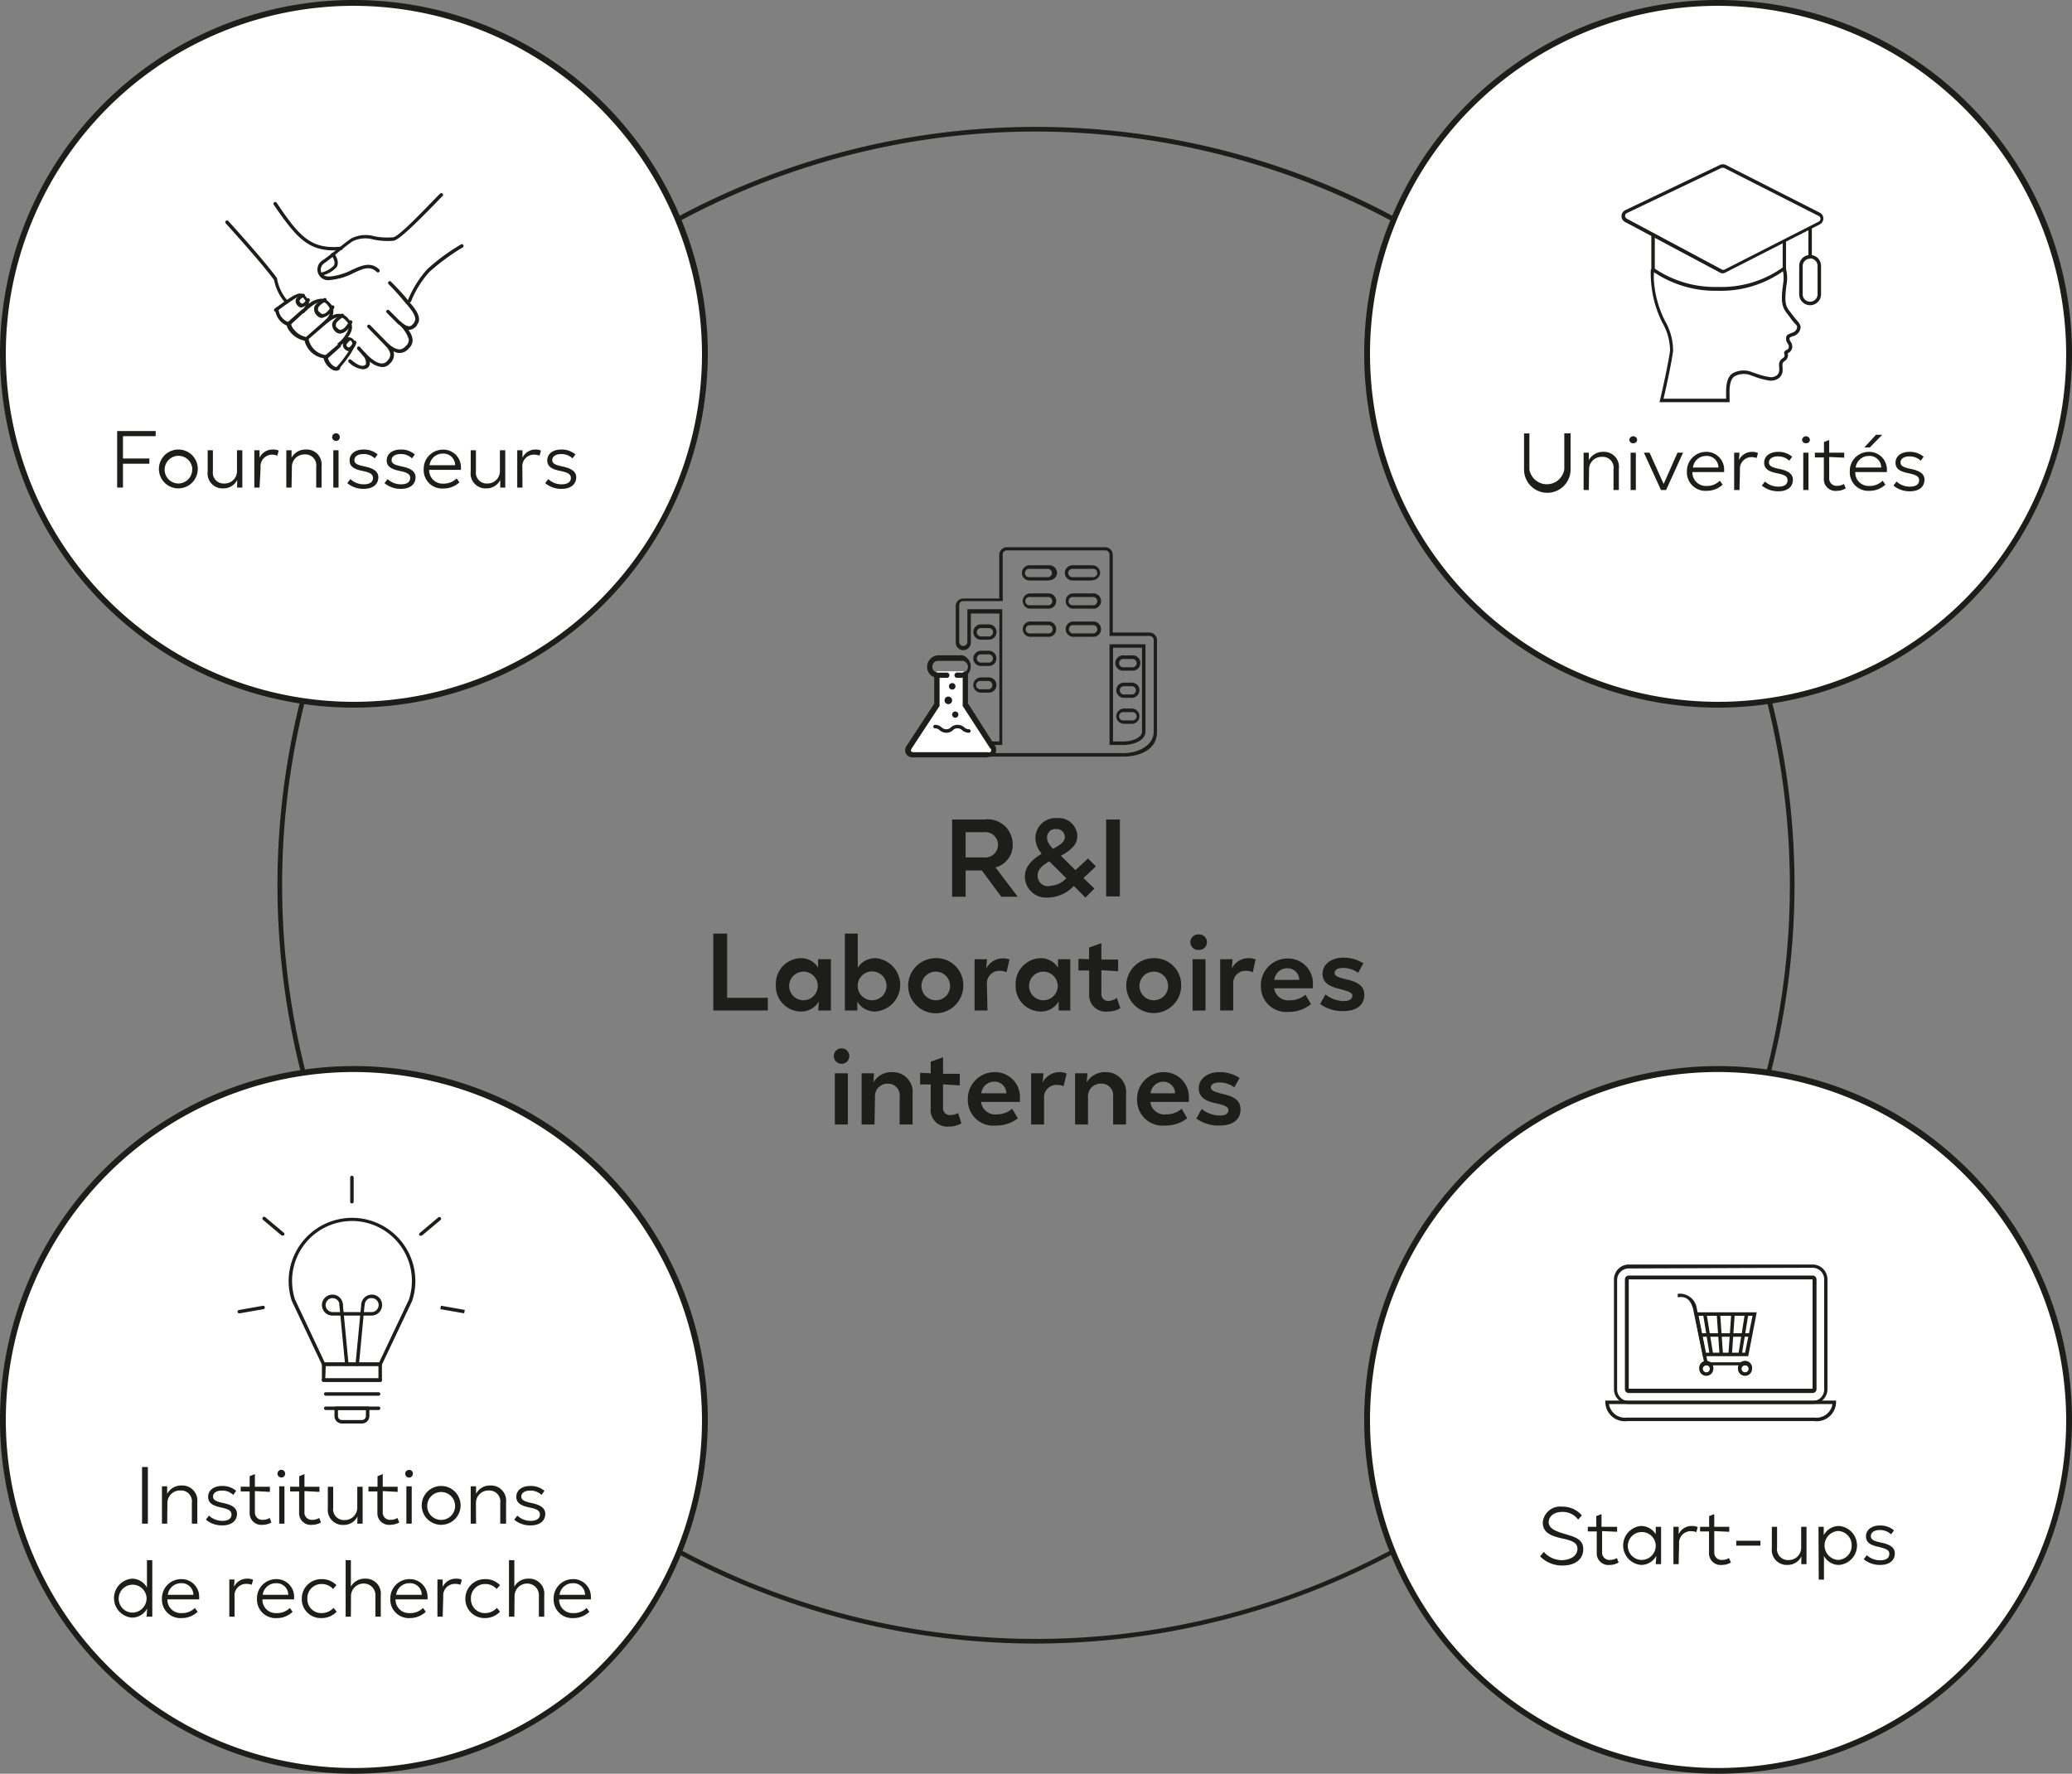 <?xml version="1.0" encoding="utf-8"?>
<svg xmlns="http://www.w3.org/2000/svg" viewBox="0 0 178.1 152.5">
  <rect x="0" y="0" width="178.1" height="152.5" fill="#808080" stroke="none"/>
  <defs>
    <style>.cls-1{fill:#1d1d1b;}.cls-2{fill:#fff;}</style>
  </defs>
  <g id="Calque_2" data-name="Calque 2">
    <g id="Calque_1-2" data-name="Calque 1">
      <path class="cls-1" d="M89.05,141.31a65.2,65.2,0,1,1,65.2-65.2A65.28,65.28,0,0,1,89.05,141.31Zm0-130a64.8,64.8,0,1,0,64.8,64.8A64.87,64.87,0,0,0,89.05,11.31Z"/>
      <path class="cls-1" d="M81.84,70.46h2.77a2.15,2.15,0,0,1,2.44,2.12,2,2,0,0,1-1.48,2l1.91,2.52H86.07l-1.68-2.26H83v2.26H81.84ZM83,71.55v2.17h1.59a1.09,1.09,0,1,0,0-2.17Z"/>
      <path class="cls-1" d="M93.3,77.17l-1-1a3.12,3.12,0,0,1-2.21,1,1.83,1.83,0,0,1-2-1.77c0-.69.34-1.32,1.45-2A2.11,2.11,0,0,1,89,72a1.72,1.72,0,0,1,1.84-1.66,1.6,1.6,0,0,1,1.76,1.49c0,.62-.26,1.11-1.41,1.75l1.25,1.23,1.08-1,.68.68-1.07,1,.94.91Zm-3.08-1a2.11,2.11,0,0,0,1.44-.66l-1.47-1.45c-.78.44-1,.81-1,1.22A.9.9,0,0,0,90.22,76.19Zm.31-3.2c.82-.43,1-.7,1-1a.69.69,0,0,0-.74-.69A.71.71,0,0,0,90,72C90,72.29,90.11,72.55,90.53,73Z"/>
      <path class="cls-1" d="M96.26,77.07H95.08V70.46h1.18Z"/>
      <path class="cls-1" d="M66,85.79v1.09H61.31V80.27H62.5v5.52Z"/>
      <path class="cls-1" d="M70.39,86.1a1.77,1.77,0,0,1-1.56.87,2.18,2.18,0,0,1-2.14-2.28,2.2,2.2,0,0,1,2.14-2.31,1.71,1.71,0,0,1,1.49.82v-.73h1.1v4.41H70.33Zm-.1-1.42A1.23,1.23,0,1,0,69.06,86,1.24,1.24,0,0,0,70.29,84.68Z"/>
      <path class="cls-1" d="M73.73,80.27V82.1l0,1.11a1.75,1.75,0,0,1,1.5-.83,2.3,2.3,0,0,1,0,4.59,1.75,1.75,0,0,1-1.54-.86l0,.77H72.62V80.27Zm2.47,4.41A1.24,1.24,0,1,0,75,86,1.24,1.24,0,0,0,76.2,84.68Z"/>
      <path class="cls-1" d="M82.8,84.68a2.37,2.37,0,1,1-2.37-2.3A2.31,2.31,0,0,1,82.8,84.68Zm-1.14,0A1.23,1.23,0,1,0,80.43,86,1.22,1.22,0,0,0,81.66,84.68Z"/>
      <path class="cls-1" d="M84.88,86.88H83.77V82.47h1.07l-.07.8a1.64,1.64,0,0,1,2-.78l-.25,1.1a1.37,1.37,0,0,0-.55-.12,1.07,1.07,0,0,0-1.14,1.13Z"/>
      <path class="cls-1" d="M91,86.1a1.77,1.77,0,0,1-1.56.87,2.18,2.18,0,0,1-2.14-2.28,2.21,2.21,0,0,1,2.14-2.31,1.74,1.74,0,0,1,1.5.82v-.73H92v4.41H91Zm-.09-1.42A1.23,1.23,0,1,0,89.68,86,1.24,1.24,0,0,0,90.92,84.68Z"/>
      <path class="cls-1" d="M93.61,82.47v-1l1.06-.38v1.41h1.44v1l-1.44-.08v2a.59.59,0,0,0,.66.64A1.35,1.35,0,0,0,96,85.8l.3.88a2.06,2.06,0,0,1-1.1.29,1.42,1.42,0,0,1-1.58-1.53v-2h-.92v-1Z"/>
      <path class="cls-1" d="M101.53,84.68a2.36,2.36,0,1,1-2.37-2.3A2.3,2.3,0,0,1,101.53,84.68Zm-1.13,0A1.23,1.23,0,1,0,99.16,86,1.22,1.22,0,0,0,100.4,84.68Z"/>
      <path class="cls-1" d="M103.74,81a.65.65,0,0,1-.67.67.67.67,0,1,1,0-1.33A.65.65,0,0,1,103.74,81Zm-1.23,5.89V82.47h1.11v4.41Z"/>
      <path class="cls-1" d="M106,86.88h-1.12V82.47h1.07l-.07.8a1.61,1.61,0,0,1,1.46-.89,1.59,1.59,0,0,1,.59.11l-.25,1.1a1.37,1.37,0,0,0-.55-.12A1.06,1.06,0,0,0,106,84.6Z"/>
      <path class="cls-1" d="M110.8,87a2.19,2.19,0,0,1-2.42-2.26,2.29,2.29,0,0,1,2.28-2.33,2.13,2.13,0,0,1,2.19,2.25v.31h-3.33A1.22,1.22,0,0,0,110.89,86a2,2,0,0,0,1.32-.48l.48.81A3,3,0,0,1,110.8,87Zm-1.26-2.75h2.14a1,1,0,0,0-1-1A1.11,1.11,0,0,0,109.54,84.22Z"/>
      <path class="cls-1" d="M115.06,85c-.81-.19-1.38-.52-1.38-1.28s.69-1.38,1.77-1.38a3.06,3.06,0,0,1,1.74.49l-.45.81a2.2,2.2,0,0,0-1.28-.42c-.47,0-.74.16-.74.44s.35.38,1,.54c.89.21,1.55.5,1.55,1.33s-.6,1.4-1.8,1.4a3.21,3.21,0,0,1-2-.61l.46-.82a2.58,2.58,0,0,0,1.57.57c.49,0,.74-.18.74-.47S115.84,85.22,115.06,85Z"/>
      <path class="cls-1" d="M73,90.79a.65.65,0,0,1-.67.67.66.66,0,1,1,0-1.32A.65.65,0,0,1,73,90.79Zm-1.24,5.89v-4.4h1.12v4.4Z"/>
      <path class="cls-1" d="M75.17,96.68H74.06v-4.4h1.07l-.06.78a1.79,1.79,0,0,1,1.59-.88,1.71,1.71,0,0,1,1.78,1.92v2.58H77.33V94.29a1,1,0,0,0-1-1.12,1.08,1.08,0,0,0-1.12,1.15Z"/>
      <path class="cls-1" d="M80,92.28v-1l1.06-.38v1.42H82.5v1l-1.44-.09v2a.59.59,0,0,0,.65.64,1.49,1.49,0,0,0,.64-.17l.29.88a2.09,2.09,0,0,1-1.09.28A1.43,1.43,0,0,1,80,95.24v-2h-.91v-1Z"/>
      <path class="cls-1" d="M85.62,96.77a2.19,2.19,0,0,1-2.43-2.26,2.3,2.3,0,0,1,2.28-2.33,2.14,2.14,0,0,1,2.2,2.26v.3H84.33a1.22,1.22,0,0,0,1.37,1.07A2,2,0,0,0,87,95.33l.49.82A3,3,0,0,1,85.62,96.77ZM84.35,94H86.5a1,1,0,0,0-1-1A1.11,1.11,0,0,0,84.35,94Z"/>
      <path class="cls-1" d="M89.74,96.68H88.63v-4.4h1.06l-.07.8a1.62,1.62,0,0,1,1.46-.9,1.43,1.43,0,0,1,.6.12l-.26,1.09a1.35,1.35,0,0,0-.55-.11,1.06,1.06,0,0,0-1.13,1.13Z"/>
      <path class="cls-1" d="M93.52,96.68H92.41v-4.4h1.06l-.06.78A1.81,1.81,0,0,1,95,92.18a1.72,1.72,0,0,1,1.79,1.92v2.58H95.68V94.29a1,1,0,0,0-1.05-1.12,1.08,1.08,0,0,0-1.11,1.15Z"/>
      <path class="cls-1" d="M100.16,96.77a2.19,2.19,0,0,1-2.42-2.26A2.29,2.29,0,0,1,100,92.18a2.14,2.14,0,0,1,2.19,2.26v.3H98.88a1.21,1.21,0,0,0,1.37,1.07,2,2,0,0,0,1.32-.48l.48.82A3,3,0,0,1,100.16,96.77ZM98.9,94H101a1,1,0,0,0-1-1A1.11,1.11,0,0,0,98.9,94Z"/>
      <path class="cls-1" d="M104.42,94.84c-.81-.18-1.38-.52-1.38-1.28s.69-1.38,1.77-1.38a3.08,3.08,0,0,1,1.74.5l-.45.81a2.14,2.14,0,0,0-1.29-.42c-.46,0-.73.16-.73.43s.34.38,1,.55c.88.21,1.55.49,1.55,1.33s-.6,1.39-1.8,1.39a3.27,3.27,0,0,1-2-.6l.46-.82a2.56,2.56,0,0,0,1.57.56c.49,0,.73-.17.73-.47S105.19,95,104.42,94.84Z"/>
      <path class="cls-2" d="M117.52,30.42a30.17,30.17,0,1,1,30.17,30.17,30.17,30.17,0,0,1-30.17-30.17"/>
      <path class="cls-1" d="M147.69,60.84A30.42,30.42,0,1,1,178.1,30.42,30.45,30.45,0,0,1,147.69,60.84Zm0-60.34A29.92,29.92,0,1,0,177.6,30.42,30,30,0,0,0,147.69.5Z"/>
      <path class="cls-2" d="M.25,122.09a30.17,30.17,0,1,1,30.17,30.16A30.17,30.17,0,0,1,.25,122.09"/>
      <path class="cls-1" d="M30.42,152.5a30.42,30.42,0,1,1,30.42-30.41A30.45,30.45,0,0,1,30.42,152.5Zm0-60.33a29.92,29.92,0,1,0,29.92,29.92A30,30,0,0,0,30.42,92.17Z"/>
      <path class="cls-1" d="M131.46,37.26v3.1a1.52,1.52,0,0,0,3,0V37.26H135v3.11a2,2,0,0,1-4,0v-3.1Z"/>
      <path class="cls-1" d="M136.57,42.13h-.45V38.92h.45l0,.64a1.36,1.36,0,0,1,1.22-.71,1.28,1.28,0,0,1,1.36,1.44v1.84h-.46V40.34a.93.93,0,0,0-1-1.06,1.07,1.07,0,0,0-1.1,1.11Z"/>
      <path class="cls-1" d="M140.72,37.78a.31.31,0,0,1-.34.33.31.31,0,0,1-.33-.32.34.34,0,0,1,.67,0Zm-.56,4.35V38.92h.45v3.21Z"/>
      <path class="cls-1" d="M143,41.61l1.19-2.69h.48l-1.46,3.21h-.44l-1.47-3.21h.49Z"/>
      <path class="cls-1" d="M146.69,42.2A1.59,1.59,0,0,1,145,40.53a1.65,1.65,0,0,1,1.64-1.68,1.52,1.52,0,0,1,1.56,1.56v.18h-2.73a1.16,1.16,0,0,0,1.23,1.19,1.54,1.54,0,0,0,1.13-.45l.24.34A2,2,0,0,1,146.69,42.2Zm-1.18-2h2.2a1,1,0,0,0-1.06-1A1.14,1.14,0,0,0,145.51,40.24Z"/>
      <path class="cls-1" d="M149.52,42.13h-.46V38.92h.46l-.05.64a1.24,1.24,0,0,1,1.14-.71,1.15,1.15,0,0,1,.5.1l-.12.43a1.26,1.26,0,0,0-.43-.08,1,1,0,0,0-1,1.11Z"/>
      <path class="cls-1" d="M152.75,40.69c-.68-.14-1.11-.35-1.11-.91s.49-.93,1.19-.93a1.8,1.8,0,0,1,1.22.42l-.25.34a1.39,1.39,0,0,0-1-.37c-.45,0-.75.21-.75.52s.29.43.86.55,1.2.32,1.2.93-.45,1-1.25,1a2.21,2.21,0,0,1-1.42-.49l.27-.35a1.67,1.67,0,0,0,1.16.44c.49,0,.78-.18.78-.55S153.32,40.81,152.75,40.69Z"/>
      <path class="cls-1" d="M155.57,37.78a.31.31,0,0,1-.34.33.31.31,0,0,1-.33-.32.34.34,0,0,1,.67,0ZM155,42.13V38.92h.45v3.21Z"/>
      <path class="cls-1" d="M156.78,38.92V38l.45-.17v1.09h1.29v.43l-1.29-.06V41.1a.63.63,0,0,0,.69.67,1.21,1.21,0,0,0,.58-.16l.15.38a1.49,1.49,0,0,1-.76.21,1,1,0,0,1-1.12-1.07v-1.8H156v-.41Z"/>
      <path class="cls-1" d="M160.69,42.2A1.59,1.59,0,0,1,159,40.53a1.64,1.64,0,0,1,1.63-1.68,1.52,1.52,0,0,1,1.56,1.56v.18h-2.72a1.15,1.15,0,0,0,1.22,1.19,1.53,1.53,0,0,0,1.13-.45l.24.34A2,2,0,0,1,160.69,42.2Zm-1.19-2h2.2a1,1,0,0,0-1.06-1A1.14,1.14,0,0,0,159.5,40.24Zm.75-1.73,1-1.09h.54l-1.07,1.09Z"/>
      <path class="cls-1" d="M164.05,40.69c-.68-.14-1.12-.35-1.12-.91s.49-.93,1.19-.93a1.82,1.82,0,0,1,1.23.42l-.25.34a1.39,1.39,0,0,0-1-.37c-.44,0-.74.21-.74.52s.29.43.86.55,1.2.32,1.2.93-.45,1-1.25,1a2.19,2.19,0,0,1-1.42-.49l.27-.35a1.66,1.66,0,0,0,1.15.44c.49,0,.79-.18.79-.55S164.61,40.81,164.05,40.69Z"/>
      <path class="cls-1" d="M12.71,131h-.5v-4.87h.5Z"/>
      <path class="cls-1" d="M14.37,131h-.45v-3.21h.45l0,.65a1.35,1.35,0,0,1,1.22-.72,1.3,1.3,0,0,1,1.37,1.44V131h-.47v-1.79a.93.93,0,0,0-1-1.06,1.07,1.07,0,0,0-1.1,1.11Z"/>
      <path class="cls-1" d="M19,129.61c-.68-.15-1.11-.36-1.11-.92s.49-.93,1.19-.93a1.78,1.78,0,0,1,1.22.42l-.25.35a1.34,1.34,0,0,0-1-.37c-.45,0-.74.21-.74.51s.28.43.85.55,1.21.33,1.21.93-.46,1-1.26,1a2.13,2.13,0,0,1-1.41-.49l.26-.35a1.7,1.7,0,0,0,1.16.45c.49,0,.78-.19.78-.55S19.52,129.72,19,129.61Z"/>
      <path class="cls-1" d="M21.46,127.83v-.91l.45-.18v1.09H23.2v.44l-1.29-.07V130a.63.63,0,0,0,.69.67,1.08,1.08,0,0,0,.58-.16l.15.39a1.56,1.56,0,0,1-.76.2,1,1,0,0,1-1.11-1.06v-1.81h-.77v-.41Z"/>
      <path class="cls-1" d="M24.51,126.7a.32.32,0,0,1-.34.33.33.33,0,1,1,.34-.33ZM24,131v-3.21h.45V131Z"/>
      <path class="cls-1" d="M25.72,127.83v-.91l.45-.18v1.09h1.29v.44l-1.29-.07V130a.62.62,0,0,0,.68.67,1.11,1.11,0,0,0,.59-.16l.15.39a1.59,1.59,0,0,1-.76.2,1,1,0,0,1-1.12-1.06v-1.81h-.77v-.41Z"/>
      <path class="cls-1" d="M30.73,130.38a1.31,1.31,0,0,1-1.2.73,1.29,1.29,0,0,1-1.35-1.44v-1.84h.46v1.8a.93.93,0,0,0,1,1.06,1.07,1.07,0,0,0,1.07-1.12v-1.74h.46V131h-.46Z"/>
      <path class="cls-1" d="M32.45,127.83v-.91l.45-.18v1.09h1.28v.44l-1.28-.07V130a.62.62,0,0,0,.68.67,1.08,1.08,0,0,0,.58-.16l.16.39a1.63,1.63,0,0,1-.77.2,1,1,0,0,1-1.11-1.06v-1.81h-.77v-.41Z"/>
      <path class="cls-1" d="M35.49,126.7a.33.33,0,1,1-.33-.32A.31.31,0,0,1,35.49,126.7ZM34.93,131v-3.21h.46V131Z"/>
      <path class="cls-1" d="M39.59,129.44a1.67,1.67,0,1,1-1.67-1.68A1.67,1.67,0,0,1,39.59,129.44Zm-.47,0a1.2,1.2,0,1,0-1.2,1.24A1.2,1.2,0,0,0,39.12,129.44Z"/>
      <path class="cls-1" d="M40.92,131h-.46v-3.21h.46l0,.65a1.32,1.32,0,0,1,1.21-.72,1.3,1.3,0,0,1,1.37,1.44V131H43v-1.79a.94.94,0,0,0-1-1.06,1.07,1.07,0,0,0-1.09,1.11Z"/>
      <path class="cls-1" d="M45.5,129.61c-.68-.15-1.12-.36-1.12-.92s.49-.93,1.19-.93a1.82,1.82,0,0,1,1.23.42l-.25.35a1.35,1.35,0,0,0-1-.37c-.45,0-.74.21-.74.51s.29.43.85.55,1.21.33,1.21.93-.46,1-1.25,1a2.14,2.14,0,0,1-1.42-.49l.27-.35a1.66,1.66,0,0,0,1.15.45c.49,0,.79-.19.79-.55S46.06,129.72,45.5,129.61Z"/>
      <path class="cls-2" d="M.25,30.42A30.17,30.17,0,1,1,30.42,60.59,30.17,30.17,0,0,1,.25,30.42"/>
      <path class="cls-1" d="M30.42,60.84A30.42,30.42,0,1,1,60.84,30.42,30.46,30.46,0,0,1,30.42,60.84ZM30.42.5A29.92,29.92,0,1,0,60.34,30.42,30,30,0,0,0,30.42.5Z"/>
      <path class="cls-1" d="M12.6,139l.05-.71a1.48,1.48,0,0,1-1.3.79,1.68,1.68,0,0,1,0-3.35,1.45,1.45,0,0,1,1.28.77l0-.81v-1.55h.46V139Zm0-1.6a1.2,1.2,0,1,0-1.2,1.25A1.23,1.23,0,0,0,12.6,137.44Z"/>
      <path class="cls-1" d="M15.61,139.12a1.59,1.59,0,0,1-1.69-1.67,1.65,1.65,0,0,1,1.64-1.68,1.51,1.51,0,0,1,1.56,1.56v.18H14.39a1.15,1.15,0,0,0,1.23,1.18,1.53,1.53,0,0,0,1.13-.44l.24.33A2,2,0,0,1,15.61,139.12Zm-1.19-2h2.2a1,1,0,0,0-1.06-1A1.14,1.14,0,0,0,14.42,137.15Z"/>
      <path class="cls-1" d="M20.16,139h-.45v-3.2h.45l-.05.64a1.23,1.23,0,0,1,1.14-.71,1.08,1.08,0,0,1,.51.1l-.13.43a1,1,0,0,0-.42-.08,1,1,0,0,0-1.05,1.11Z"/>
      <path class="cls-1" d="M23.77,139.12a1.59,1.59,0,0,1-1.68-1.67,1.64,1.64,0,0,1,1.63-1.68,1.51,1.51,0,0,1,1.56,1.56v.18H22.56a1.14,1.14,0,0,0,1.22,1.18,1.52,1.52,0,0,0,1.13-.44l.24.33A1.92,1.92,0,0,1,23.77,139.12Zm-1.19-2h2.2a1,1,0,0,0-1.06-1A1.14,1.14,0,0,0,22.58,137.15Z"/>
      <path class="cls-1" d="M28.67,138.24l.27.33a1.78,1.78,0,0,1-1.31.55,1.63,1.63,0,0,1-1.69-1.66,1.67,1.67,0,0,1,1.67-1.69,1.73,1.73,0,0,1,1.31.52l-.29.33a1.29,1.29,0,0,0-1-.43,1.21,1.21,0,0,0-1.21,1.27,1.19,1.19,0,0,0,1.24,1.23A1.37,1.37,0,0,0,28.67,138.24Z"/>
      <path class="cls-1" d="M30.16,139h-.45v-4.86h.45v1.55l0,.73a1.34,1.34,0,0,1,1.2-.69,1.29,1.29,0,0,1,1.37,1.43V139h-.46v-1.78a1,1,0,0,0-1-1.07,1.08,1.08,0,0,0-1.1,1.12Z"/>
      <path class="cls-1" d="M35.23,139.12a1.59,1.59,0,0,1-1.68-1.67,1.65,1.65,0,0,1,1.63-1.68,1.52,1.52,0,0,1,1.57,1.56v.18H34a1.15,1.15,0,0,0,1.23,1.18,1.53,1.53,0,0,0,1.13-.44l.24.33A2,2,0,0,1,35.23,139.12Zm-1.18-2h2.2a1,1,0,0,0-1.07-1A1.13,1.13,0,0,0,34.05,137.15Z"/>
      <path class="cls-1" d="M38.05,139H37.6v-3.2h.45l0,.64a1.24,1.24,0,0,1,1.15-.71,1,1,0,0,1,.5.1l-.13.43a1,1,0,0,0-.42-.08,1,1,0,0,0-1.05,1.11Z"/>
      <path class="cls-1" d="M42.71,138.24l.27.33a1.78,1.78,0,0,1-1.31.55A1.64,1.64,0,0,1,40,137.46a1.67,1.67,0,0,1,1.67-1.69,1.73,1.73,0,0,1,1.31.52l-.29.33a1.29,1.29,0,0,0-1-.43,1.21,1.21,0,0,0-1.21,1.27,1.19,1.19,0,0,0,1.24,1.23A1.35,1.35,0,0,0,42.71,138.24Z"/>
      <path class="cls-1" d="M44.21,139h-.46v-4.86h.46v1.55l0,.73a1.34,1.34,0,0,1,1.2-.69,1.29,1.29,0,0,1,1.37,1.43V139h-.46v-1.78a1,1,0,0,0-1-1.07,1.08,1.08,0,0,0-1.09,1.12Z"/>
      <path class="cls-1" d="M49.27,139.12a1.59,1.59,0,0,1-1.68-1.67,1.65,1.65,0,0,1,1.64-1.68,1.51,1.51,0,0,1,1.56,1.56v.18H48.06a1.15,1.15,0,0,0,1.23,1.18,1.53,1.53,0,0,0,1.13-.44l.24.33A2,2,0,0,1,49.27,139.12Zm-1.18-2h2.2a1,1,0,0,0-1.06-1A1.14,1.14,0,0,0,48.09,137.15Z"/>
      <path class="cls-2" d="M117.52,122.09a30.17,30.17,0,1,1,30.17,30.16,30.16,30.16,0,0,1-30.17-30.16"/>
      <path class="cls-1" d="M147.69,152.5a30.42,30.42,0,1,1,30.41-30.41A30.44,30.44,0,0,1,147.69,152.5Zm0-60.33a29.92,29.92,0,1,0,29.91,29.92A30,30,0,0,0,147.69,92.17Z"/>
      <path class="cls-1" d="M10.07,41.92V37.06h3.31v.44H10.57v1.92h2.27v.45H10.57v2.05Z"/>
      <path class="cls-1" d="M17,40.32a1.67,1.67,0,1,1-1.66-1.67A1.66,1.66,0,0,1,17,40.32Zm-.47,0a1.19,1.19,0,1,0-1.19,1.25A1.2,1.2,0,0,0,16.52,40.32Z"/>
      <path class="cls-1" d="M20.39,41.26a1.3,1.3,0,0,1-1.2.73,1.28,1.28,0,0,1-1.34-1.44V38.71h.45v1.8a.93.93,0,0,0,1,1.06,1.06,1.06,0,0,0,1.07-1.12V38.71h.46v3.21h-.45Z"/>
      <path class="cls-1" d="M22.31,41.92h-.45V38.71h.45l0,.65a1.23,1.23,0,0,1,1.14-.71,1.22,1.22,0,0,1,.51.09l-.13.44a1.07,1.07,0,0,0-.43-.09,1,1,0,0,0-1,1.12Z"/>
      <path class="cls-1" d="M25.06,41.92h-.45V38.71h.45l0,.65a1.34,1.34,0,0,1,1.22-.71,1.28,1.28,0,0,1,1.36,1.43v1.84h-.46V40.14a.94.94,0,0,0-1-1.07,1.07,1.07,0,0,0-1.09,1.12Z"/>
      <path class="cls-1" d="M29.21,37.58a.32.32,0,0,1-.34.33.33.33,0,1,1,.34-.33Zm-.56,4.34V38.71h.45v3.21Z"/>
      <path class="cls-1" d="M31.16,40.49c-.68-.14-1.11-.35-1.11-.91s.49-.93,1.19-.93a1.8,1.8,0,0,1,1.22.42l-.25.34a1.34,1.34,0,0,0-1-.37c-.45,0-.75.21-.75.52s.29.42.86.54,1.2.33,1.2.93-.45,1-1.25,1a2.16,2.16,0,0,1-1.42-.49l.27-.35a1.64,1.64,0,0,0,1.16.45c.49,0,.78-.19.78-.55S31.73,40.61,31.16,40.49Z"/>
      <path class="cls-1" d="M34.36,40.49c-.68-.14-1.12-.35-1.12-.91s.49-.93,1.2-.93a1.81,1.81,0,0,1,1.22.42l-.25.34a1.34,1.34,0,0,0-1-.37c-.45,0-.75.21-.75.52s.29.42.86.54,1.2.33,1.2.93-.45,1-1.25,1a2.14,2.14,0,0,1-1.42-.49l.27-.35a1.64,1.64,0,0,0,1.16.45c.49,0,.78-.19.78-.55S34.93,40.61,34.36,40.49Z"/>
      <path class="cls-1" d="M38.1,42a1.58,1.58,0,0,1-1.68-1.66,1.65,1.65,0,0,1,1.64-1.68,1.51,1.51,0,0,1,1.56,1.56v.18H36.89a1.15,1.15,0,0,0,1.23,1.18,1.54,1.54,0,0,0,1.13-.45l.24.34A2,2,0,0,1,38.1,42Zm-1.18-2h2.2a1,1,0,0,0-1.06-1A1.14,1.14,0,0,0,36.92,40Z"/>
      <path class="cls-1" d="M43,41.26a1.3,1.3,0,0,1-1.2.73,1.28,1.28,0,0,1-1.34-1.44V38.71h.45v1.8a.93.93,0,0,0,1,1.06,1.06,1.06,0,0,0,1.06-1.12V38.71h.46v3.21H43Z"/>
      <path class="cls-1" d="M44.91,41.92h-.45V38.71h.45l0,.65A1.22,1.22,0,0,1,46,38.65a1.14,1.14,0,0,1,.5.09l-.12.44a1.11,1.11,0,0,0-.43-.09,1,1,0,0,0-1.05,1.12Z"/>
      <path class="cls-1" d="M48.16,40.49c-.68-.14-1.12-.35-1.12-.91s.49-.93,1.19-.93a1.82,1.82,0,0,1,1.23.42l-.25.34a1.36,1.36,0,0,0-1-.37c-.45,0-.74.21-.74.52s.29.42.85.54,1.21.33,1.21.93-.46,1-1.25,1a2.14,2.14,0,0,1-1.42-.49l.27-.35a1.62,1.62,0,0,0,1.15.45c.49,0,.79-.19.79-.55S48.72,40.61,48.16,40.49Z"/>
      <path class="cls-1" d="M96.58,65.05H82.9a.65.65,0,1,1,0-1.3h3v-11H83.45v2.5a.65.65,0,1,1-1.3,0V52.11a.65.65,0,0,1,.65-.65h3.09V47.71a.66.66,0,0,1,.65-.66H95a.66.66,0,0,1,.65.66v6.67h3.14a.66.66,0,0,1,.66.65h0c0,.66,0,6.47,0,7.93S98,65.05,96.58,65.05Zm-13.68-1a.35.35,0,0,0-.35.35.35.35,0,0,0,.35.35H96.58c1.23,0,2.55-.63,2.59-1.8,0-1.45,0-7.26,0-7.92h0a.36.36,0,0,0-.36-.35H95.37v-7a.36.36,0,0,0-.35-.36H86.54a.36.36,0,0,0-.35.36v4H82.8a.34.34,0,0,0-.35.35v3.15a.35.35,0,0,0,.35.36.36.36,0,0,0,.35-.36v-2.8h3V64.05Zm13.68,0H95.37V55.39h3.09v.15c0,2.78,0,6.32,0,7.39h0C98.44,63.63,97.49,64.05,96.58,64.05Zm-.91-.3h.91c.75,0,1.56-.33,1.58-.83h0c0-.83,0-3.33,0-7.23H95.67Zm-1.77-9H92.18a.66.66,0,0,1,0-1.31H93.9a.66.66,0,1,1,0,1.31Zm-1.72-1a.36.36,0,0,0,0,.71H93.9a.36.36,0,1,0,0-.71Zm-2,1H88.49a.66.66,0,0,1,0-1.31h1.72a.66.66,0,0,1,0,1.31Zm-1.72-1a.36.36,0,0,0,0,.71h1.72a.36.36,0,0,0,0-.71Zm5.41-1.42H92.18a.66.66,0,0,1,0-1.31H93.9a.66.66,0,1,1,0,1.31Zm-1.72-1a.36.36,0,0,0,0,.71H93.9a.36.36,0,1,0,0-.71Zm-2,1H88.49a.66.66,0,0,1,0-1.31h1.72a.66.66,0,0,1,0,1.31Zm-1.72-1a.36.36,0,0,0,0,.71h1.72a.36.36,0,0,0,0-.71Zm5.41-1.42H92.18a.65.65,0,0,1-.65-.65.66.66,0,0,1,.65-.66H93.9a.67.67,0,0,1,.66.66A.66.66,0,0,1,93.9,49.88Zm-1.72-1a.36.36,0,0,0,0,.71H93.9a.36.36,0,1,0,0-.71Zm-2,1H88.49a.65.65,0,0,1-.65-.65.66.66,0,0,1,.65-.66h1.72a.66.66,0,0,1,.65.66A.65.65,0,0,1,90.21,49.88Zm-1.72-1a.36.36,0,0,0,0,.71h1.72a.36.36,0,0,0,0-.71Z"/>
      <path class="cls-1" d="M97.28,60h-.67a.67.67,0,0,1-.66-.66.66.66,0,0,1,.66-.65h.67a.65.65,0,0,1,.66.65A.66.66,0,0,1,97.28,60Zm-.67-1a.35.35,0,0,0-.36.35.36.36,0,0,0,.36.36h.67a.36.36,0,0,0,.36-.36.35.35,0,0,0-.36-.35Z"/>
      <path class="cls-1" d="M97.28,62.23h-.67a.66.66,0,0,1-.66-.65.67.67,0,0,1,.66-.66h.67a.66.66,0,0,1,.66.66A.65.65,0,0,1,97.28,62.23Zm-.67-1a.36.36,0,1,0,0,.71h.67a.36.36,0,1,0,0-.71Z"/>
      <path class="cls-1" d="M135.59,133.15c0-.57-.6-.72-1.37-.89-1-.23-1.61-.52-1.61-1.38a1.5,1.5,0,0,1,1.68-1.34,2.16,2.16,0,0,1,1.68.75l-.32.36a1.64,1.64,0,0,0-1.36-.66c-.74,0-1.17.4-1.17.89s.48.74,1.36,1,1.61.45,1.61,1.31-.67,1.41-1.79,1.41a2.63,2.63,0,0,1-1.92-.79l.32-.38a2.08,2.08,0,0,0,1.61.71C135.09,134.09,135.59,133.72,135.59,133.15Z"/>
      <path class="cls-1" d="M137.21,131.27v-.92l.45-.17v1.09H139v.43l-1.29-.06v1.81a.63.63,0,0,0,.69.67,1.21,1.21,0,0,0,.58-.16l.15.38a1.49,1.49,0,0,1-.76.21,1,1,0,0,1-1.12-1.07v-1.81h-.77v-.4Z"/>
      <path class="cls-1" d="M142.37,133.76a1.48,1.48,0,0,1-1.3.79,1.68,1.68,0,0,1,0-3.35,1.48,1.48,0,0,1,1.25.71v-.64h.46v3.21h-.46Zm-.05-.89a1.2,1.2,0,1,0-1.2,1.25A1.22,1.22,0,0,0,142.32,132.87Z"/>
      <path class="cls-1" d="M144.29,134.48h-.45v-3.21h.45l0,.64a1.22,1.22,0,0,1,1.14-.71,1.15,1.15,0,0,1,.5.1l-.12.43a1.06,1.06,0,0,0-.43-.08,1,1,0,0,0-1.05,1.11Z"/>
      <path class="cls-1" d="M146.91,131.27v-.92l.44-.17v1.09h1.29v.43l-1.29-.06v1.81a.63.63,0,0,0,.69.67,1.18,1.18,0,0,0,.58-.16l.16.38a1.53,1.53,0,0,1-.77.21,1,1,0,0,1-1.11-1.07v-1.81h-.77v-.4Z"/>
      <path class="cls-1" d="M149.24,132.89v-.42h2.08v.42Z"/>
      <path class="cls-1" d="M154.84,133.82a1.32,1.32,0,0,1-1.2.73,1.29,1.29,0,0,1-1.34-1.45v-1.83h.45v1.79a.94.94,0,0,0,1,1.07,1.06,1.06,0,0,0,1.07-1.12v-1.74h.46v3.21h-.45Z"/>
      <path class="cls-1" d="M156.31,131.27h.45l0,.72a1.5,1.5,0,0,1,1.31-.79,1.68,1.68,0,0,1,0,3.35,1.47,1.47,0,0,1-1.29-.77l0,.81v1.22h-.45Zm2.85,1.6a1.21,1.21,0,0,0-1.19-1.24,1.25,1.25,0,0,0,0,2.49A1.21,1.21,0,0,0,159.16,132.87Z"/>
      <path class="cls-1" d="M161.5,133c-.68-.14-1.11-.35-1.11-.91s.49-.93,1.19-.93a1.78,1.78,0,0,1,1.22.42l-.25.34a1.39,1.39,0,0,0-1-.37c-.45,0-.74.21-.74.52s.28.43.85.55,1.21.32,1.21.93-.46,1-1.26,1a2.18,2.18,0,0,1-1.41-.49l.26-.35a1.68,1.68,0,0,0,1.16.44c.49,0,.78-.19.78-.55S162.07,133.16,161.5,133Z"/>
      <path class="cls-1" d="M97.28,57.66h-.67a.66.66,0,1,1,0-1.31h.67a.66.66,0,1,1,0,1.31Zm-.67-1a.36.36,0,1,0,0,.71h.67a.36.36,0,1,0,0-.71Z"/>
      <path class="cls-1" d="M85,59.55h-.68a.66.66,0,0,1-.66-.65.67.67,0,0,1,.66-.66H85a.66.66,0,0,1,.65.66A.65.65,0,0,1,85,59.55Zm-.68-1a.36.36,0,1,0,0,.71H85a.36.36,0,0,0,0-.71Z"/>
      <path class="cls-1" d="M85,55h-.68a.66.66,0,0,1,0-1.32H85A.66.66,0,0,1,85,55Zm-.68-1a.36.36,0,0,0,0,.72H85A.36.36,0,0,0,85,54Z"/>
      <path class="cls-1" d="M85,57.26h-.68a.66.66,0,0,1-.66-.65.67.67,0,0,1,.66-.66H85a.66.66,0,0,1,.65.66A.65.65,0,0,1,85,57.26Zm-.68-1a.36.36,0,0,0-.36.36.35.35,0,0,0,.36.35H85a.35.35,0,0,0,.35-.35.36.36,0,0,0-.35-.36Z"/>
      <path class="cls-2" d="M83,57.72v2.62L85.26,64a.49.49,0,0,1-.38.82H78.51c-.44,0-.61-.44-.36-.82l2.38-3.64V57.72Z"/>
      <path class="cls-1" d="M84.88,65.12H78.51a.67.67,0,0,1-.64-.32.69.69,0,0,1,.08-.71l2.35-3.58V58.08a.23.23,0,0,1,.23-.23.23.23,0,0,1,.23.23v2.49a.2.2,0,0,1,0,.13l-2.39,3.64c-.06.1-.09.2-.06.25a.3.3,0,0,0,.24.08h6.37a.19.19,0,0,0,.18-.34L82.75,60.7a.24.24,0,0,1,0-.12V58a.23.23,0,1,1,.45,0v2.47l2.28,3.57a.71.71,0,0,1,.08.72.7.7,0,0,1-.65.32"/>
      <path class="cls-1" d="M82.72,58.28h-.4a.23.23,0,1,1,0-.45h.4a.49.49,0,0,0,.48-.49.5.5,0,0,0-.48-.52H80.63a.49.49,0,0,0-.49.49.5.5,0,0,0,.49.52h.7a.23.23,0,1,1,0,.45h-.7a.94.94,0,0,1-.94-.94,1,1,0,0,1,.94-1h2.09a1,1,0,0,1,0,1.92"/>
      <path class="cls-1" d="M82.13,59a.28.28,0,1,1-.28-.27.28.28,0,0,1,.28.27"/>
      <path class="cls-1" d="M82.38,61.44a.27.27,0,1,1-.27-.27.27.27,0,0,1,.27.27"/>
      <path class="cls-1" d="M81.84,60.22a.32.32,0,0,1-.33.32.32.32,0,0,1-.32-.32.32.32,0,0,1,.32-.33.33.33,0,0,1,.33.33"/>
      <path class="cls-1" d="M83.28,63a.92.92,0,0,1-.58-.22.54.54,0,0,0-.39-.16.5.5,0,0,0-.39.15.81.81,0,0,1-.58.23.9.9,0,0,1-.58-.22.54.54,0,0,0-.39-.16.15.15,0,1,1,0-.3.82.82,0,0,1,.57.22.58.58,0,0,0,.4.16.52.52,0,0,0,.39-.16.81.81,0,0,1,.58-.22.87.87,0,0,1,.58.22.54.54,0,0,0,.39.16.15.15,0,0,1,.15.15A.15.15,0,0,1,83.28,63Z"/>
      <path class="cls-1" d="M148.7,34.58h-6.06l.05-.19s.63-2.66.86-4.23a4.82,4.82,0,0,0-.65-2.39,9.39,9.39,0,0,1-1-3.88,5.62,5.62,0,0,1,0-.74l.3.05a4.86,4.86,0,0,0-.05.69,9,9,0,0,0,1,3.76,5.07,5.07,0,0,1,.66,2.55c-.19,1.34-.67,3.45-.82,4.08h5.38v-.16c0-.66-.05-1.56.52-2a1.92,1.92,0,0,1,1.74-.11l.3.1a6,6,0,0,0,1.13.3.82.82,0,0,0,.64-.12.57.57,0,0,0,.23-.39,1.83,1.83,0,0,0,0-.32,1.61,1.61,0,0,1,0-.36.65.65,0,0,1,.29-.41c.08-.06.16-.12.16-.18a.32.32,0,0,0,0-.17.24.24,0,0,1,0-.22.3.3,0,0,1,.18-.15.32.32,0,0,0,.2-.24.49.49,0,0,0-.1-.32.66.66,0,0,1-.13-.51c0-.23.25-.31.44-.38s.45-.16.5-.49c0-.11,0-.14-.2-.35s-.25-.29-.44-.55l-.15-.2c-.46-.59-.66-.93-.4-2.72a2.9,2.9,0,0,0-.08-1.24l.29-.08a3.15,3.15,0,0,1,.09,1.36c-.25,1.74-.07,2,.34,2.5l.15.2c.19.25.33.41.43.53s.3.34.27.59a.88.88,0,0,1-.7.73c-.16.06-.24.1-.25.15a.43.43,0,0,0,.09.3.72.72,0,0,1,.14.52.61.61,0,0,1-.38.48.61.61,0,0,1,0,.3.57.57,0,0,1-.27.37c-.09.08-.17.14-.18.22a1.19,1.19,0,0,0,0,.31,1.81,1.81,0,0,1,0,.38.88.88,0,0,1-.34.58,1.16,1.16,0,0,1-.87.18,6.5,6.5,0,0,1-1.18-.32l-.28-.1a1.68,1.68,0,0,0-1.47.07c-.45.35-.43,1.16-.41,1.75v.47Z"/>
      <path class="cls-1" d="M147.65,25A9.48,9.48,0,0,1,142,23.29l-.06,0V20.2h.3v2.9a9.28,9.28,0,0,0,5.43,1.57A9.06,9.06,0,0,0,153.23,23V20.71h.29v2.41l-.05.05A9.29,9.29,0,0,1,147.65,25Z"/>
      <rect class="cls-1" x="155.44" y="19.58" width="0.3" height="2.48"/>
      <path class="cls-1" d="M155.59,26.24a.94.94,0,0,1-.94-.94V22.86a.94.94,0,1,1,1.88,0V25.3A.94.94,0,0,1,155.59,26.24Zm0-4a.64.64,0,0,0-.64.64V25.3a.64.64,0,0,0,.64.64.64.64,0,0,0,.64-.64V22.86A.64.64,0,0,0,155.59,22.22Z"/>
      <path class="cls-1" d="M148.09,23.5a.48.48,0,0,1-.26-.07l-8.16-4.35a.55.55,0,0,1-.29-.52.57.57,0,0,1,.32-.49l8.14-3.89a.58.58,0,0,1,.5,0l8.09,4.11a.57.57,0,0,1,0,1l-8.1,4.13h0A.58.58,0,0,1,148.09,23.5Zm0-9.07-.11,0-8.14,3.89a.25.25,0,0,0-.15.23.26.26,0,0,0,.14.25L148,23.17a.28.28,0,0,0,.25,0h0l8.09-4.12a.29.29,0,0,0,.14-.24.26.26,0,0,0-.15-.24l-8.09-4.11A.28.28,0,0,0,148.08,14.43Z"/>
      <path class="cls-1" d="M32.68,117.44H27.81a.14.14,0,0,1-.13-.09l-2.6-5.5a5.45,5.45,0,0,1,9.58-4.91,5.43,5.43,0,0,1,.77,4.9l-2.61,5.51A.15.15,0,0,1,32.68,117.44Zm-4.77-.3h4.68l2.56-5.41a5.15,5.15,0,1,0-9.79,0Z"/>
      <path class="cls-1" d="M32.68,118.81H27.81a.15.15,0,0,1-.14-.15v-1.37a.15.15,0,0,1,.14-.15h4.87a.15.15,0,0,1,.15.15v1.37A.15.15,0,0,1,32.68,118.81Zm-4.72-.3h4.57v-1.07H28Z"/>
      <path class="cls-1" d="M32.68,118.81H27.81a.15.15,0,0,1,0-.3h4.87a.15.15,0,0,1,0,.3Z"/>
      <path class="cls-1" d="M32.52,120H28a.15.15,0,1,1,0-.3h4.54a.15.15,0,1,1,0,.3Z"/>
      <path class="cls-1" d="M32.52,121.23H28a.15.15,0,0,1,0-.3h4.54a.15.15,0,0,1,0,.3Z"/>
      <path class="cls-1" d="M31.11,122.39H29.39a.64.64,0,0,1-.64-.64v-.67a.15.15,0,0,1,.15-.15h2.7a.15.15,0,0,1,.15.15v.67A.64.64,0,0,1,31.11,122.39Zm-2.06-1.16v.52a.34.34,0,0,0,.34.34h1.72a.34.34,0,0,0,.34-.34v-.52Z"/>
      <path class="cls-1" d="M29.81,117.44a.15.15,0,0,1-.15-.14l-.49-5.1a.16.16,0,0,1,.14-.17.16.16,0,0,1,.16.14l.49,5.1a.15.15,0,0,1-.14.17Z"/>
      <path class="cls-1" d="M28.57,113.11a.9.9,0,0,1-.62-.25.94.94,0,0,1-.28-.63.9.9,0,0,1,.88-.92.88.88,0,0,1,.64.24.86.86,0,0,1,.28.63.15.15,0,0,1-.14.16h0a.16.16,0,0,1-.15-.15.59.59,0,0,0-.6-.58h0a.6.6,0,0,0-.59.61.61.61,0,0,0,.19.42.58.58,0,0,0,.41.17h3.35a.59.59,0,0,0,.42-.17.65.65,0,0,0,.19-.42.63.63,0,0,0-.17-.43.6.6,0,0,0-.42-.18.51.51,0,0,0-.43.16.6.6,0,0,0-.18.42.16.16,0,0,1-.15.15h0a.15.15,0,0,1-.14-.16.86.86,0,0,1,.28-.63.88.88,0,0,1,.64-.24.86.86,0,0,1,.63.28.91.91,0,0,1-.68,1.52H28.57Z"/>
      <path class="cls-1" d="M30.69,117.44h0a.15.15,0,0,1-.13-.17l.49-5.1a.15.15,0,1,1,.29,0l-.48,5.1A.15.15,0,0,1,30.69,117.44Z"/>
      <path class="cls-1" d="M30.25,103.47a.15.15,0,0,1-.15-.15v-2.08a.15.15,0,1,1,.3,0v2.08A.15.15,0,0,1,30.25,103.47Z"/>
      <path class="cls-1" d="M36.19,106.23a.13.13,0,0,1-.12,0,.16.16,0,0,1,0-.21l1.59-1.34a.15.15,0,0,1,.21,0,.14.14,0,0,1,0,.21l-1.6,1.34A.16.16,0,0,1,36.19,106.23Z"/>
      <rect class="cls-1" x="38.76" y="111.55" width="0.3" height="2.08" transform="translate(-78.73 131.4) rotate(-80.02)"/>
      <path class="cls-1" d="M24.31,106.23a.19.19,0,0,1-.1,0l-1.59-1.34a.15.15,0,1,1,.19-.23l1.6,1.34a.16.16,0,0,1,0,.21A.15.15,0,0,1,24.31,106.23Z"/>
      <path class="cls-1" d="M20.57,112.92a.15.15,0,0,1-.15-.12.15.15,0,0,1,.12-.17l2.05-.36a.14.14,0,0,1,.17.12.14.14,0,0,1-.12.17l-2.05.36Z"/>
      <path class="cls-1" d="M24.67,26.08a.12.12,0,0,1-.11,0,4.17,4.17,0,0,1-1-2c-1.08-1.5-4.11-4.82-4.14-4.86a.15.15,0,1,1,.22-.2s3.11,3.41,4.18,4.91l0,.06a3.85,3.85,0,0,0,.92,1.88.14.14,0,0,1,0,.21A.19.19,0,0,1,24.67,26.08Z"/>
      <path class="cls-1" d="M28.71,21.53c-2.27,0-3.29-1.16-5.18-3.93a.15.15,0,1,1,.25-.17c2,3,3,4,5.52,3.78a.14.14,0,0,1,.16.13.14.14,0,0,1-.14.16Z"/>
      <path class="cls-1" d="M35.18,26h-.06L35,26l.06-.14v-.05a9.18,9.18,0,0,1,1.67-2.67A17.41,17.41,0,0,1,39.65,21a.15.15,0,0,1,.14.26,18.59,18.59,0,0,0-2.87,2.11,8.29,8.29,0,0,0-1.59,2.56s0,0,0,0h0A.17.17,0,0,1,35.18,26Z"/>
      <path class="cls-1" d="M28.34,24.08a.92.92,0,0,1-.59-1.71c.24-.16.59-.44,1-.76s.91-.73,1.42-1.1a2.77,2.77,0,0,1,2-.2,5.56,5.56,0,0,0,1.62.09c.44,0,2.75-2.44,3.51-3.22.3-.3.45-.46.51-.51a.15.15,0,1,1,.19.22l-.48.5c-1.89,1.94-3.24,3.25-3.7,3.31a6,6,0,0,1-1.7-.1,2.51,2.51,0,0,0-1.84.16c-.49.36-1,.75-1.39,1.08s-.77.62-1,.78a.68.68,0,0,0-.29.76c.09.28.38.42.8.39a5.29,5.29,0,0,0,1.84-.56c.83-.38,1.62-.74,2.35-.05a.15.15,0,0,1-.21.22c-.58-.56-1.18-.28-2,.1a5.37,5.37,0,0,1-1.95.59Z"/>
      <path class="cls-1" d="M27.61,23.74a.14.14,0,0,1-.14-.12.15.15,0,0,1,.11-.18,2.14,2.14,0,0,0,1.11-.6c.22-.34-.18-.84-.18-.85a.14.14,0,0,1,0-.21.16.16,0,0,1,.21,0s.54.67.21,1.2a2.58,2.58,0,0,1-1.3.73Z"/>
      <path class="cls-1" d="M29,31.81a.15.15,0,0,1-.11,0,.17.17,0,0,1,0-.22c.4-.38,1.52-1.86,1.39-2.11s-.11-.19-.19-.2-.35,0-.9.5h0l-.2-.23h0a2.77,2.77,0,0,0,1-1.36.7.7,0,0,0-.23-.59c-.28-.33-.66-.6-1.6.15l-.2-.22c.65-.67.44-1,.15-1.36a.63.63,0,0,0-.44-.22h0c-.53,0-1.17.59-1.46.88l-.12.12-.21-.22.06-.06.07-.07c.38-.38.39-.59.11-.93s-.41-.26-1.63.58l-.69.51a.15.15,0,0,1-.21,0,.16.16,0,0,1,0-.21l.7-.51c1.12-.78,1.59-1.07,2-.53a1,1,0,0,1,.26.6,1.9,1.9,0,0,1,1.1-.43.9.9,0,0,1,.66.33,1,1,0,0,1,.28,1.12,1,1,0,0,1,1.36.3,1,1,0,0,1,.3.83,1.6,1.6,0,0,1-.36.75.4.4,0,0,1,.19,0,.57.57,0,0,1,.4.35c.29.58-1.44,2.45-1.45,2.47A.15.15,0,0,1,29,31.81Z"/>
      <path class="cls-1" d="M28,30.83a.16.16,0,0,1-.11,0,.17.17,0,0,1,0-.22l1.17-1a.15.15,0,0,1,.21,0,.16.16,0,0,1,0,.22l-1.17,1.05A.15.15,0,0,1,28,30.83Z"/>
      <path class="cls-1" d="M26.31,29.33a.15.15,0,0,1-.1-.27L28,27.48a.14.14,0,0,1,.21,0,.16.16,0,0,1,0,.22l-1.83,1.58A.21.21,0,0,1,26.31,29.33Z"/>
      <path class="cls-1" d="M24.79,28a.13.13,0,0,1-.11-.05.15.15,0,0,1,0-.21l1.23-1.09a.17.17,0,0,1,.22,0,.15.15,0,0,1,0,.21L24.89,28A.17.17,0,0,1,24.79,28Z"/>
      <path class="cls-1" d="M31.19,31.75A2,2,0,0,1,30,31.17a.15.15,0,1,1,.19-.23c.58.47.92.61,1.19.45a.18.18,0,0,0,.08-.16,1,1,0,0,0-.31-.72l-.05-.05.22-.21.05.06h0c.25.26.9.94,1.45.94h0a.59.59,0,0,0,.44-.19c.29-.31.5-.64-.1-1.31l.21-.21c.87.76,1.25.5,1.52.2a.69.69,0,0,0,.25-.56,2.73,2.73,0,0,0-.95-1.35h0l.21-.22h0c.33.3.58.45.78.44s.28-.15.42-.31l0-.05c.25-.28,0-.82-.72-1.61l0,0a22,22,0,0,0-1.47-1.64.15.15,0,1,1,.22-.2c1,1,1.41,1.54,1.5,1.67.55.6,1.21,1.45.72,2l0,.05a1,1,0,0,1-.64.41h-.11a1.57,1.57,0,0,1,.36.79.92.92,0,0,1-.32.79,1,1,0,0,1-1.32.25,1,1,0,0,1-.32,1.07.83.83,0,0,1-.64.29h0a1.87,1.87,0,0,1-1.07-.47.54.54,0,0,1,0,.18.49.49,0,0,1-.23.38A.77.77,0,0,1,31.19,31.75Z"/>
      <path class="cls-1" d="M28.86,31.87a.67.67,0,0,1-.27-.07,1.54,1.54,0,0,1-.78-1,2,2,0,0,1-1.63-1.51,2.12,2.12,0,0,1-1.34-.89,1.09,1.09,0,0,1-.19-.41,1.64,1.64,0,0,1-1-1.39.15.15,0,0,1,.12-.17.16.16,0,0,1,.17.13,1.28,1.28,0,0,0,.91,1.15l.18,0,0,.18a.93.93,0,0,0,.25.45,1.76,1.76,0,0,0,1.12.65h.12l0,.12A1.73,1.73,0,0,0,28,30.53h.17l0,.16a1.17,1.17,0,0,0,.62.84s.15.07.2,0a.15.15,0,0,1,.21,0,.15.15,0,0,1,0,.21A.38.38,0,0,1,28.86,31.87Z"/>
      <path class="cls-1" d="M27.69,27.34a.61.61,0,0,1-.46-.23.75.75,0,0,1-.23-.59c0-.32.35-.53.74-.8l.08-.06a.16.16,0,0,1,.21,0,.15.15,0,0,1,0,.21l-.08.05c-.33.23-.59.41-.61.6s0,.21.16.35.21.14.27.12c.27,0,.59-.44.69-.65a.14.14,0,0,1,.2-.07.15.15,0,0,1,.07.19,1.5,1.5,0,0,1-.92.83Z"/>
      <path class="cls-1" d="M25.92,26.44a.41.41,0,0,1-.34-.17.56.56,0,0,1-.17-.42c0-.22.24-.37.5-.55l.05,0a.15.15,0,0,1,.21,0,.16.16,0,0,1,0,.21l-.05,0c-.18.12-.36.25-.37.34s.05.13.09.19a.17.17,0,0,0,.14.06c.13,0,.31-.23.37-.37a.15.15,0,1,1,.27.13,1,1,0,0,1-.6.54Z"/>
      <path class="cls-1" d="M30,30.19a.46.46,0,0,1-.29-.11.56.56,0,0,1-.24-.39c0-.22.17-.4.4-.63l0,0a.15.15,0,0,1,.21.21l0,0c-.16.16-.31.31-.31.41a.34.34,0,0,0,.13.17.13.13,0,0,0,.14,0,.72.72,0,0,0,.29-.44.15.15,0,0,1,.3.06,1,1,0,0,1-.49.67Z"/>
      <path class="cls-1" d="M29.25,28.69a.62.62,0,0,1-.44-.2.8.8,0,0,1-.26-.58c0-.32.32-.55.7-.84l.07-.06a.15.15,0,0,1,.21,0,.16.16,0,0,1,0,.21l-.08.06c-.32.24-.57.44-.58.62s0,.21.18.35a.25.25,0,0,0,.27.1c.28-.05.59-.49.68-.72a.14.14,0,0,1,.19-.08.14.14,0,0,1,.09.19c-.1.25-.46.82-.9.91Z"/>
      <path class="cls-1" d="M34.33,27.88a.14.14,0,0,1-.1,0l-1-1a.15.15,0,0,1,.21-.21l1,1a.15.15,0,0,1,0,.21A.15.15,0,0,1,34.33,27.88Z"/>
      <path class="cls-1" d="M33.32,29.81a.15.15,0,0,1-.11,0l-1.62-1.66a.15.15,0,0,1,.21-.21l1.63,1.66a.15.15,0,0,1,0,.21A.13.13,0,0,1,33.32,29.81Z"/>
      <path class="cls-1" d="M31.38,30.65a.16.16,0,0,1-.11,0l-.54-.6a.17.17,0,0,1,0-.22.15.15,0,0,1,.21,0l.53.6a.15.15,0,0,1,0,.21A.18.18,0,0,1,31.38,30.65Z"/>
      <path class="cls-1" d="M155.8,120.71H140a1.27,1.27,0,0,1-1.27-1.27V110a1.28,1.28,0,0,1,1.27-1.28h15.8a1.28,1.28,0,0,1,1.28,1.28v9.4A1.27,1.27,0,0,1,155.8,120.71ZM140,109.06a1,1,0,0,0-1,1v9.4a1,1,0,0,0,1,1h15.8a1,1,0,0,0,1-1V110a1,1,0,0,0-1-1Z"/>
      <path class="cls-1" d="M155.94,122.18H139.87a1.66,1.66,0,0,1-1.88-1.61v-.15h19.83v.15A1.66,1.66,0,0,1,155.94,122.18Zm-17.64-1.46a1.4,1.4,0,0,0,1.57,1.16h16.07a1.4,1.4,0,0,0,1.57-1.16Z"/>
      <path class="cls-1" d="M155.8,119.77H140a.33.33,0,0,1-.33-.33V110a.33.33,0,0,1,.33-.33h15.8a.34.34,0,0,1,.34.33v9.4A.34.34,0,0,1,155.8,119.77ZM140,110a0,0,0,0,0,0,0v9.4a0,0,0,0,0,0,0h15.8a0,0,0,0,0,0,0V110s0,0,0,0Z"/>
      <path class="cls-1" d="M150,117.39h-3.47l-1-4.85c-.17-.6-.46-1.15-1.32-1l0-.3a1.47,1.47,0,0,1,1.64,1.27l.93,4.62H150Z"/>
      <path class="cls-1" d="M150.27,116.6h-3.89l-.75-3.77H151Zm-3.64-.3H150l.64-3.17H146Z"/>
      <path class="cls-1" d="M150,118.29a.6.6,0,0,1-.61-.6.61.61,0,1,1,1.21,0A.6.6,0,0,1,150,118.29Zm0-.9a.3.3,0,1,0,.3.3A.3.3,0,0,0,150,117.39Z"/>
      <path class="cls-1" d="M146.67,118.29a.6.6,0,0,1-.61-.6.61.61,0,1,1,1.21,0A.6.6,0,0,1,146.67,118.29Zm0-.9a.3.3,0,1,0,.3.3A.3.3,0,0,0,146.67,117.39Z"/>
      <polygon class="cls-1" points="146.95 116.45 146.39 113 146.69 112.95 147.25 116.4 146.95 116.45"/>
      <polygon class="cls-1" points="147.8 116.44 147.56 112.99 147.86 112.97 148.1 116.41 147.8 116.44"/>
      <polygon class="cls-1" points="148.87 116.44 148.57 116.41 148.81 112.97 149.11 112.99 148.87 116.44"/>
      <polygon class="cls-1" points="149.72 116.45 149.43 116.4 149.98 112.95 150.28 113 149.72 116.45"/>
      <rect class="cls-1" x="146.18" y="114.63" width="4.31" height="0.3"/>
    </g>
  </g>
</svg>